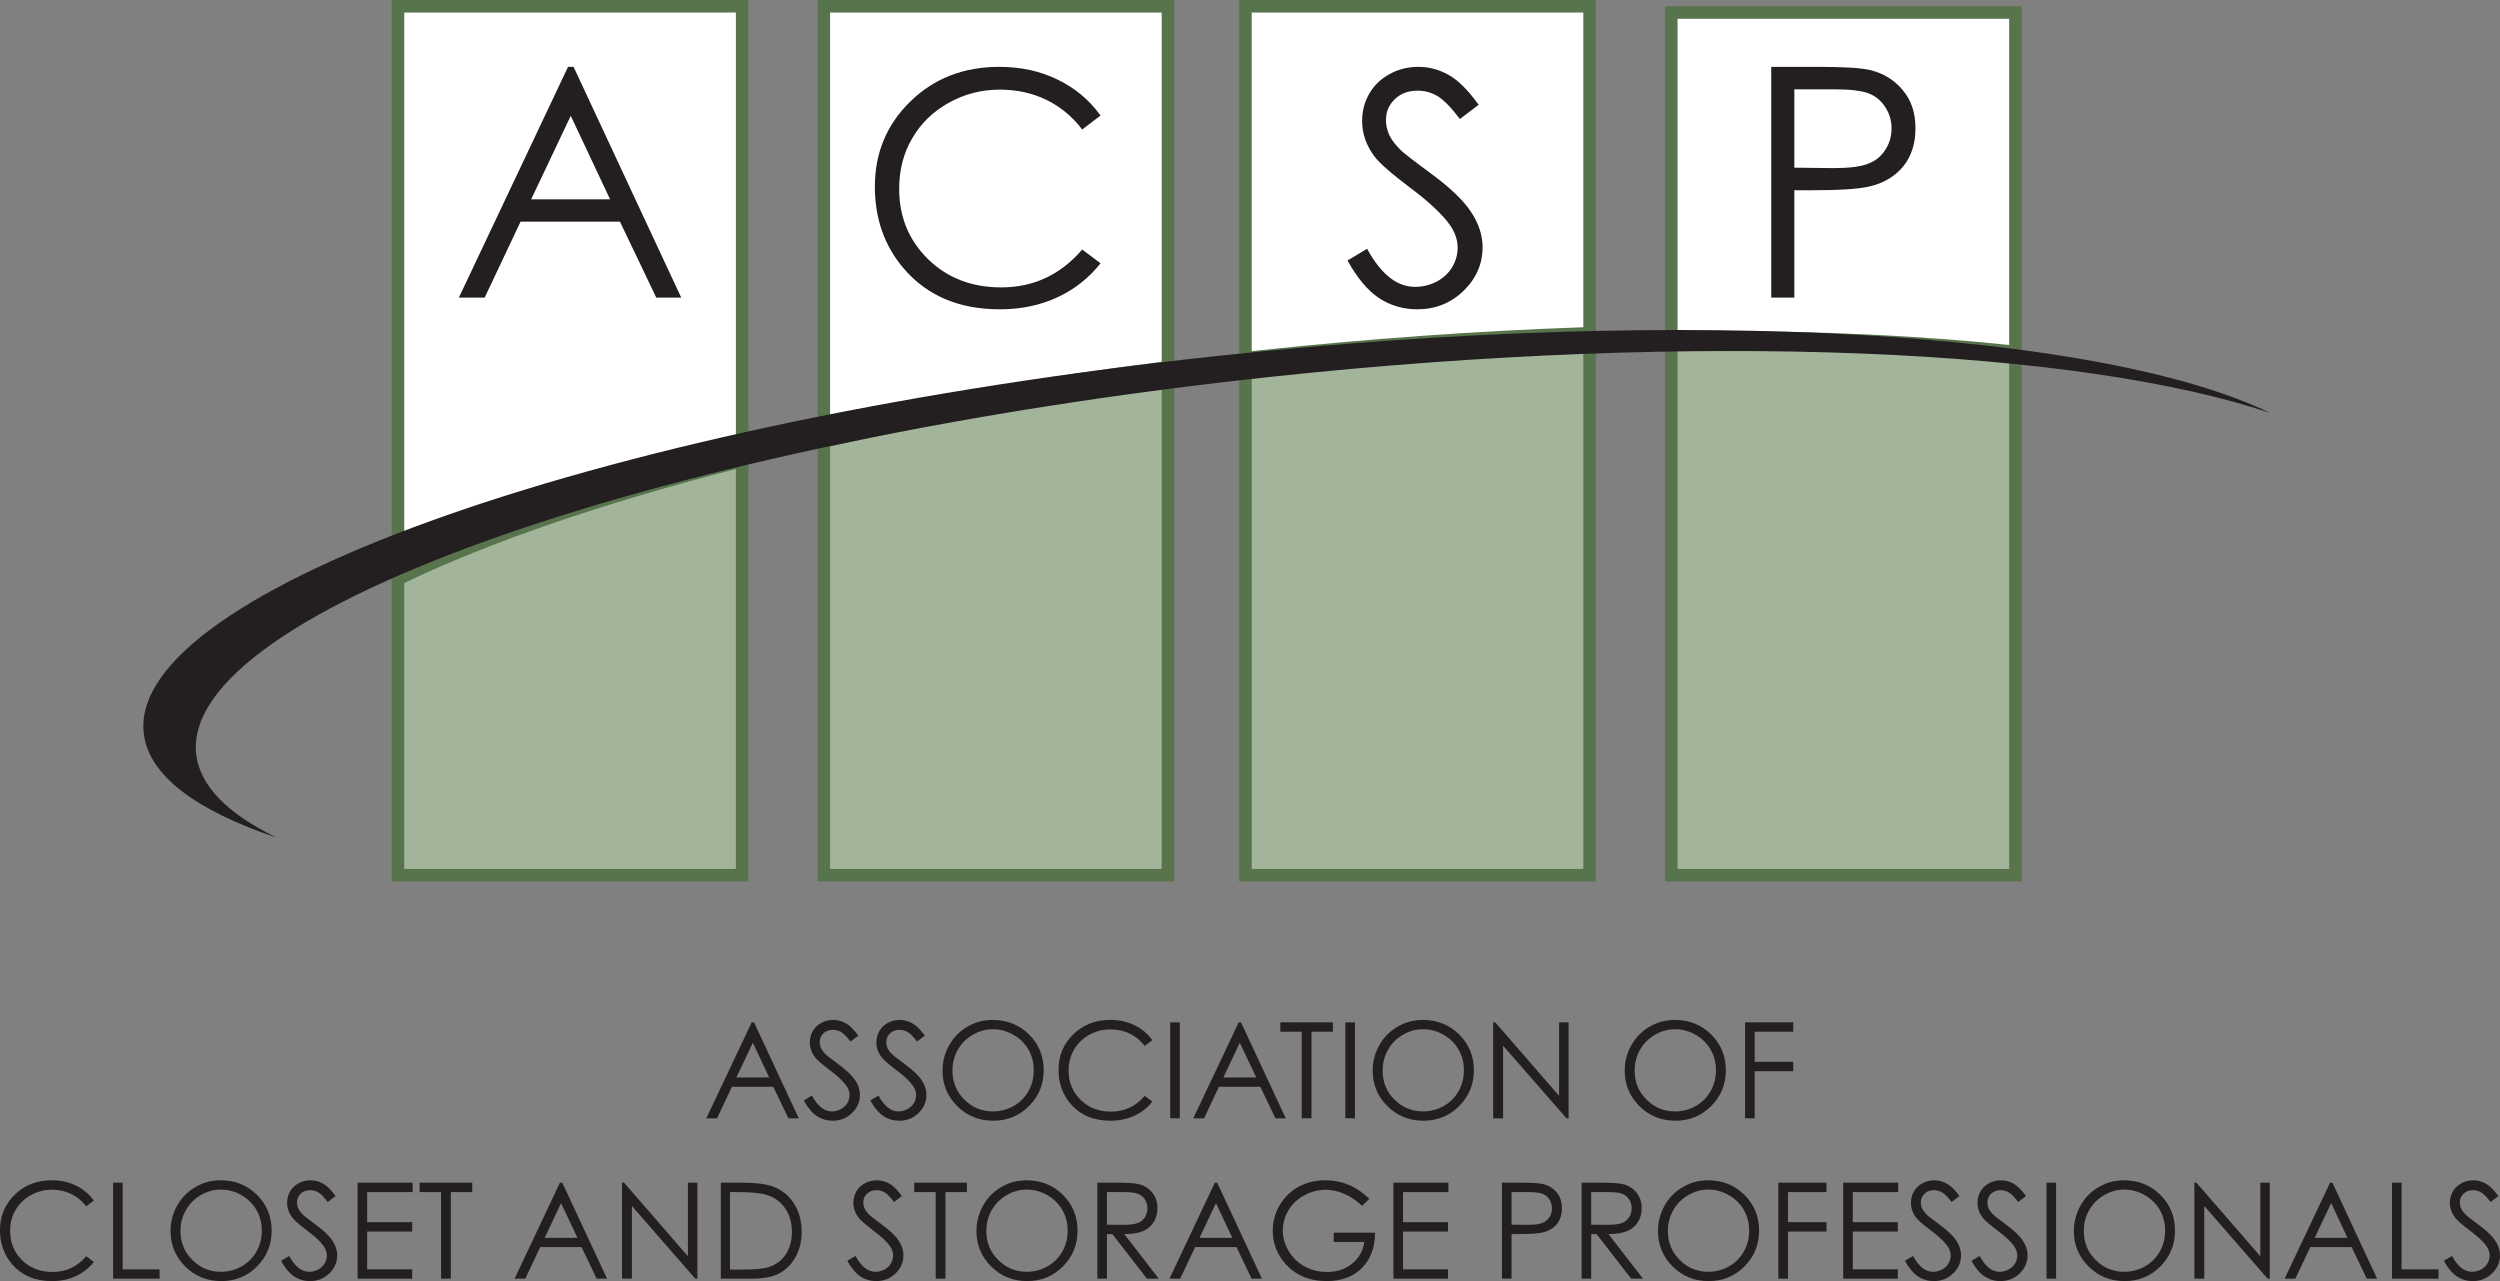 <?xml version="1.0" encoding="UTF-8"?>
<svg xmlns="http://www.w3.org/2000/svg" xmlns:xlink="http://www.w3.org/1999/xlink" width="379.97pt" height="194.71pt" viewBox="0 0 379.97 194.71" version="1.1">
<rect x="0" y="0" width="379.97" height="194.71" fill="#808080" stroke="none"/>
<defs>
<clipPath id="clip1">
  <path d="M 0 179 L 15 179 L 15 194.711 L 0 194.711 Z M 0 179 "/>
</clipPath>
<clipPath id="clip2">
  <path d="M 17 179 L 25 179 L 25 194.711 L 17 194.711 Z M 17 179 "/>
</clipPath>
<clipPath id="clip3">
  <path d="M 25 179 L 42 179 L 42 194.711 L 25 194.711 Z M 25 179 "/>
</clipPath>
<clipPath id="clip4">
  <path d="M 42 179 L 52 179 L 52 194.711 L 42 194.711 Z M 42 179 "/>
</clipPath>
<clipPath id="clip5">
  <path d="M 54 179 L 63 179 L 63 194.711 L 54 194.711 Z M 54 179 "/>
</clipPath>
<clipPath id="clip6">
  <path d="M 63 179 L 72 179 L 72 194.711 L 63 194.711 Z M 63 179 "/>
</clipPath>
<clipPath id="clip7">
  <path d="M 78 179 L 93 179 L 93 194.711 L 78 194.711 Z M 78 179 "/>
</clipPath>
<clipPath id="clip8">
  <path d="M 94 179 L 106 179 L 106 194.711 L 94 194.711 Z M 94 179 "/>
</clipPath>
<clipPath id="clip9">
  <path d="M 109 179 L 122 179 L 122 194.711 L 109 194.711 Z M 109 179 "/>
</clipPath>
<clipPath id="clip10">
  <path d="M 128 179 L 138 179 L 138 194.711 L 128 194.711 Z M 128 179 "/>
</clipPath>
<clipPath id="clip11">
  <path d="M 138 179 L 147 179 L 147 194.711 L 138 194.711 Z M 138 179 "/>
</clipPath>
<clipPath id="clip12">
  <path d="M 148 179 L 164 179 L 164 194.711 L 148 194.711 Z M 148 179 "/>
</clipPath>
<clipPath id="clip13">
  <path d="M 166 179 L 177 179 L 177 194.711 L 166 194.711 Z M 166 179 "/>
</clipPath>
<clipPath id="clip14">
  <path d="M 177 179 L 192 179 L 192 194.711 L 177 194.711 Z M 177 179 "/>
</clipPath>
<clipPath id="clip15">
  <path d="M 193 179 L 209 179 L 209 194.711 L 193 194.711 Z M 193 179 "/>
</clipPath>
<clipPath id="clip16">
  <path d="M 211 179 L 221 179 L 221 194.711 L 211 194.711 Z M 211 179 "/>
</clipPath>
<clipPath id="clip17">
  <path d="M 228 179 L 238 179 L 238 194.711 L 228 194.711 Z M 228 179 "/>
</clipPath>
<clipPath id="clip18">
  <path d="M 240 179 L 250 179 L 250 194.711 L 240 194.711 Z M 240 179 "/>
</clipPath>
<clipPath id="clip19">
  <path d="M 251 179 L 268 179 L 268 194.711 L 251 194.711 Z M 251 179 "/>
</clipPath>
<clipPath id="clip20">
  <path d="M 270 179 L 278 179 L 278 194.711 L 270 194.711 Z M 270 179 "/>
</clipPath>
<clipPath id="clip21">
  <path d="M 280 179 L 289 179 L 289 194.711 L 280 194.711 Z M 280 179 "/>
</clipPath>
<clipPath id="clip22">
  <path d="M 289 179 L 299 179 L 299 194.711 L 289 194.711 Z M 289 179 "/>
</clipPath>
<clipPath id="clip23">
  <path d="M 299 179 L 309 179 L 309 194.711 L 299 194.711 Z M 299 179 "/>
</clipPath>
<clipPath id="clip24">
  <path d="M 311 179 L 313 179 L 313 194.711 L 311 194.711 Z M 311 179 "/>
</clipPath>
<clipPath id="clip25">
  <path d="M 315 179 L 331 179 L 331 194.711 L 315 194.711 Z M 315 179 "/>
</clipPath>
<clipPath id="clip26">
  <path d="M 333 179 L 345 179 L 345 194.711 L 333 194.711 Z M 333 179 "/>
</clipPath>
<clipPath id="clip27">
  <path d="M 347 179 L 362 179 L 362 194.711 L 347 194.711 Z M 347 179 "/>
</clipPath>
<clipPath id="clip28">
  <path d="M 363 179 L 371 179 L 371 194.711 L 363 194.711 Z M 363 179 "/>
</clipPath>
<clipPath id="clip29">
  <path d="M 371 179 L 379.969 179 L 379.969 194.711 L 371 194.711 Z M 371 179 "/>
</clipPath>
</defs>
<g id="surface1">
<path style=" stroke:none;fill-rule:nonzero;fill:rgb(13.699%,12.199%,12.5%);fill-opacity:1;" d="M 114.422 158.48 L 111.918 163.762 L 116.914 163.762 Z M 114.602 155.383 L 121.402 169.969 L 119.828 169.969 L 117.531 165.176 L 111.246 165.176 L 108.984 169.969 L 107.352 169.969 L 114.25 155.383 L 114.602 155.383 "/>
<path style=" stroke:none;fill-rule:nonzero;fill:rgb(13.699%,12.199%,12.5%);fill-opacity:1;" d="M 122.164 167.254 L 123.398 166.512 C 124.273 168.117 125.277 168.922 126.434 168.922 C 126.914 168.922 127.375 168.809 127.801 168.57 C 128.23 168.348 128.559 168.043 128.789 167.656 C 129.012 167.277 129.121 166.867 129.121 166.445 C 129.121 165.945 128.961 165.473 128.633 165.004 C 128.172 164.355 127.34 163.566 126.133 162.66 C 124.914 161.738 124.156 161.078 123.859 160.668 C 123.34 159.977 123.086 159.234 123.086 158.438 C 123.086 157.797 123.234 157.223 123.539 156.699 C 123.844 156.176 124.273 155.766 124.824 155.469 C 125.375 155.164 125.977 155.016 126.625 155.016 C 127.316 155.016 127.949 155.188 128.551 155.531 C 129.152 155.863 129.785 156.488 130.445 157.41 L 129.266 158.301 C 128.715 157.582 128.246 157.105 127.859 156.867 C 127.465 156.637 127.055 156.52 126.594 156.52 C 126.008 156.52 125.523 156.699 125.145 157.055 C 124.781 157.418 124.586 157.859 124.586 158.379 C 124.586 158.691 124.652 159.004 124.789 159.301 C 124.922 159.59 125.16 159.918 125.508 160.266 C 125.711 160.461 126.336 160.941 127.398 161.73 C 128.66 162.66 129.523 163.484 130 164.215 C 130.469 164.945 130.699 165.68 130.699 166.41 C 130.699 167.465 130.297 168.387 129.496 169.168 C 128.691 169.949 127.711 170.336 126.566 170.336 C 125.68 170.336 124.879 170.105 124.156 169.629 C 123.43 169.152 122.773 168.363 122.164 167.254 "/>
<path style=" stroke:none;fill-rule:nonzero;fill:rgb(13.699%,12.199%,12.5%);fill-opacity:1;" d="M 132.277 167.254 L 133.52 166.512 C 134.387 168.117 135.398 168.922 136.543 168.922 C 137.027 168.922 137.496 168.809 137.918 168.57 C 138.352 168.348 138.68 168.043 138.902 167.656 C 139.133 167.277 139.234 166.867 139.234 166.445 C 139.234 165.945 139.078 165.473 138.746 165.004 C 138.293 164.355 137.449 163.566 136.246 162.66 C 135.027 161.738 134.27 161.078 133.98 160.668 C 133.457 159.977 133.199 159.234 133.199 158.438 C 133.199 157.797 133.355 157.223 133.66 156.699 C 133.957 156.176 134.387 155.766 134.938 155.469 C 135.496 155.164 136.09 155.016 136.738 155.016 C 137.43 155.016 138.066 155.188 138.664 155.531 C 139.266 155.863 139.906 156.488 140.566 157.41 L 139.379 158.301 C 138.828 157.582 138.367 157.105 137.98 156.867 C 137.586 156.637 137.168 156.52 136.715 156.52 C 136.121 156.52 135.637 156.699 135.273 157.055 C 134.895 157.418 134.707 157.859 134.707 158.379 C 134.707 158.691 134.766 159.004 134.906 159.301 C 135.035 159.59 135.273 159.918 135.629 160.266 C 135.824 160.461 136.453 160.941 137.512 161.73 C 138.773 162.66 139.645 163.484 140.113 164.215 C 140.582 164.945 140.812 165.68 140.812 166.41 C 140.812 167.465 140.41 168.387 139.613 169.168 C 138.812 169.949 137.832 170.336 136.684 170.336 C 135.793 170.336 134.988 170.105 134.27 169.629 C 133.555 169.152 132.887 168.363 132.277 167.254 "/>
<path style=" stroke:none;fill-rule:nonzero;fill:rgb(13.699%,12.199%,12.5%);fill-opacity:1;" d="M 150.918 156.43 C 149.832 156.43 148.812 156.711 147.848 157.277 C 146.871 157.836 146.121 158.602 145.578 159.551 C 145.035 160.504 144.762 161.562 144.762 162.734 C 144.762 164.469 145.363 165.934 146.566 167.121 C 147.773 168.324 149.215 168.922 150.918 168.922 C 152.047 168.922 153.09 168.645 154.055 168.098 C 155.023 167.547 155.773 166.797 156.309 165.844 C 156.852 164.891 157.117 163.836 157.117 162.66 C 157.117 161.508 156.852 160.461 156.309 159.523 C 155.773 158.586 155.016 157.836 154.031 157.277 C 153.051 156.711 152.012 156.43 150.918 156.43 Z M 150.852 155.016 C 153.059 155.016 154.91 155.754 156.398 157.223 C 157.887 158.695 158.629 160.52 158.629 162.668 C 158.629 164.809 157.887 166.617 156.398 168.105 C 154.91 169.59 153.105 170.336 150.969 170.336 C 148.805 170.336 146.977 169.598 145.488 168.117 C 143.996 166.641 143.258 164.84 143.258 162.734 C 143.258 161.336 143.594 160.035 144.277 158.84 C 144.945 157.648 145.875 156.711 147.043 156.035 C 148.219 155.359 149.488 155.016 150.852 155.016 "/>
<path style=" stroke:none;fill-rule:nonzero;fill:rgb(13.699%,12.199%,12.5%);fill-opacity:1;" d="M 175.145 158.094 L 173.988 158.965 C 173.352 158.148 172.594 157.523 171.707 157.09 C 170.816 156.66 169.844 156.461 168.777 156.461 C 167.609 156.461 166.531 156.734 165.543 157.293 C 164.555 157.852 163.773 158.602 163.238 159.539 C 162.688 160.488 162.414 161.547 162.414 162.719 C 162.414 164.496 163.031 165.984 164.25 167.172 C 165.469 168.363 167.008 168.953 168.867 168.953 C 170.906 168.953 172.613 168.156 173.988 166.559 L 175.145 167.426 C 174.414 168.363 173.508 169.07 172.422 169.574 C 171.328 170.082 170.117 170.336 168.777 170.336 C 166.219 170.336 164.215 169.484 162.734 167.793 C 161.5 166.355 160.883 164.625 160.883 162.586 C 160.883 160.461 161.633 158.66 163.129 157.203 C 164.621 155.746 166.504 155.016 168.758 155.016 C 170.117 155.016 171.344 155.285 172.445 155.828 C 173.535 156.363 174.445 157.113 175.145 158.094 "/>
<path style=" stroke:none;fill-rule:nonzero;fill:rgb(13.699%,12.199%,12.5%);fill-opacity:1;" d="M 177.855 155.383 L 179.316 155.383 L 179.316 169.969 L 177.855 169.969 L 177.855 155.383 "/>
<path style=" stroke:none;fill-rule:nonzero;fill:rgb(13.699%,12.199%,12.5%);fill-opacity:1;" d="M 188.438 158.48 L 185.934 163.762 L 190.93 163.762 Z M 188.617 155.383 L 195.422 169.969 L 193.852 169.969 L 191.555 165.176 L 185.266 165.176 L 183.004 169.969 L 181.367 169.969 L 188.27 155.383 L 188.617 155.383 "/>
<path style=" stroke:none;fill-rule:nonzero;fill:rgb(13.699%,12.199%,12.5%);fill-opacity:1;" d="M 194.598 156.809 L 194.598 155.383 L 202.582 155.383 L 202.582 156.809 L 199.332 156.809 L 199.332 169.969 L 197.844 169.969 L 197.844 156.809 L 194.598 156.809 "/>
<path style=" stroke:none;fill-rule:nonzero;fill:rgb(13.699%,12.199%,12.5%);fill-opacity:1;" d="M 204.477 155.383 L 205.934 155.383 L 205.934 169.969 L 204.477 169.969 L 204.477 155.383 "/>
<path style=" stroke:none;fill-rule:nonzero;fill:rgb(13.699%,12.199%,12.5%);fill-opacity:1;" d="M 216.293 156.43 C 215.215 156.43 214.18 156.711 213.223 157.277 C 212.254 157.836 211.496 158.602 210.961 159.551 C 210.41 160.504 210.145 161.562 210.145 162.734 C 210.145 164.469 210.738 165.934 211.941 167.121 C 213.148 168.324 214.598 168.922 216.293 168.922 C 217.422 168.922 218.473 168.645 219.434 168.098 C 220.398 167.547 221.148 166.797 221.684 165.844 C 222.227 164.891 222.496 163.836 222.496 162.66 C 222.496 161.508 222.227 160.461 221.684 159.523 C 221.148 158.586 220.391 157.836 219.41 157.277 C 218.434 156.711 217.387 156.43 216.293 156.43 Z M 216.227 155.016 C 218.434 155.016 220.285 155.754 221.773 157.223 C 223.262 158.695 224.012 160.52 224.012 162.668 C 224.012 164.809 223.262 166.617 221.781 168.105 C 220.293 169.59 218.48 170.336 216.348 170.336 C 214.18 170.336 212.359 169.598 210.863 168.117 C 209.379 166.641 208.633 164.84 208.633 162.734 C 208.633 161.336 208.977 160.035 209.652 158.84 C 210.328 157.648 211.254 156.711 212.426 156.035 C 213.594 155.359 214.863 155.016 216.227 155.016 "/>
<path style=" stroke:none;fill-rule:nonzero;fill:rgb(13.699%,12.199%,12.5%);fill-opacity:1;" d="M 226.941 169.969 L 226.941 155.383 L 227.262 155.383 L 236.965 166.566 L 236.965 155.383 L 238.406 155.383 L 238.406 169.969 L 238.09 169.969 L 228.449 158.93 L 228.449 169.969 L 226.941 169.969 "/>
<path style=" stroke:none;fill-rule:nonzero;fill:rgb(13.699%,12.199%,12.5%);fill-opacity:1;" d="M 254.594 156.43 C 253.516 156.43 252.492 156.711 251.523 157.277 C 250.559 157.836 249.801 158.602 249.266 159.551 C 248.715 160.504 248.445 161.562 248.445 162.734 C 248.445 164.469 249.039 165.934 250.254 167.121 C 251.441 168.324 252.898 168.922 254.594 168.922 C 255.727 168.922 256.766 168.645 257.734 168.098 C 258.699 167.547 259.449 166.797 259.988 165.844 C 260.535 164.891 260.805 163.836 260.805 162.66 C 260.805 161.508 260.535 160.461 259.988 159.523 C 259.449 158.586 258.691 157.836 257.711 157.277 C 256.738 156.711 255.695 156.43 254.594 156.43 Z M 254.527 155.016 C 256.738 155.016 258.59 155.754 260.074 157.223 C 261.562 158.695 262.309 160.52 262.309 162.668 C 262.309 164.809 261.562 166.617 260.082 168.105 C 258.598 169.59 256.781 170.336 254.652 170.336 C 252.484 170.336 250.66 169.598 249.176 168.117 C 247.688 166.641 246.938 164.84 246.938 162.734 C 246.938 161.336 247.277 160.035 247.953 158.84 C 248.641 157.648 249.555 156.711 250.727 156.035 C 251.895 155.359 253.168 155.016 254.527 155.016 "/>
<path style=" stroke:none;fill-rule:nonzero;fill:rgb(13.699%,12.199%,12.5%);fill-opacity:1;" d="M 265.234 155.383 L 272.547 155.383 L 272.547 156.809 L 266.691 156.809 L 266.691 161.383 L 272.547 161.383 L 272.547 162.809 L 266.691 162.809 L 266.691 169.969 L 265.234 169.969 L 265.234 155.383 "/>
<g clip-path="url(#clip1)" clip-rule="nonzero">
<path style=" stroke:none;fill-rule:nonzero;fill:rgb(13.699%,12.199%,12.5%);fill-opacity:1;" d="M 14.262 182.461 L 13.102 183.348 C 12.477 182.523 11.711 181.895 10.82 181.465 C 9.934 181.035 8.961 180.824 7.895 180.824 C 6.73 180.824 5.652 181.109 4.664 181.668 C 3.668 182.223 2.898 182.977 2.355 183.922 C 1.805 184.855 1.539 185.918 1.539 187.094 C 1.539 188.871 2.148 190.359 3.367 191.551 C 4.59 192.73 6.125 193.324 7.988 193.324 C 10.023 193.324 11.734 192.539 13.102 190.93 L 14.262 191.801 C 13.527 192.73 12.625 193.445 11.539 193.949 C 10.449 194.457 9.242 194.711 7.895 194.711 C 5.34 194.711 3.324 193.863 1.852 192.164 C 0.609 190.73 0 188.992 0 186.961 C 0 184.836 0.75 183.027 2.246 181.57 C 3.738 180.121 5.613 179.391 7.867 179.391 C 9.242 179.391 10.461 179.66 11.562 180.203 C 12.664 180.738 13.555 181.488 14.262 182.461 "/>
</g>
<g clip-path="url(#clip2)" clip-rule="nonzero">
<path style=" stroke:none;fill-rule:nonzero;fill:rgb(13.699%,12.199%,12.5%);fill-opacity:1;" d="M 17.191 179.754 L 18.648 179.754 L 18.648 192.93 L 24.258 192.93 L 24.258 194.344 L 17.191 194.344 L 17.191 179.754 "/>
</g>
<g clip-path="url(#clip3)" clip-rule="nonzero">
<path style=" stroke:none;fill-rule:nonzero;fill:rgb(13.699%,12.199%,12.5%);fill-opacity:1;" d="M 33.582 180.805 C 32.5 180.805 31.477 181.086 30.508 181.652 C 29.543 182.211 28.785 182.977 28.25 183.93 C 27.699 184.879 27.43 185.934 27.43 187.109 C 27.43 188.844 28.031 190.309 29.238 191.504 C 30.434 192.703 31.891 193.297 33.582 193.297 C 34.711 193.297 35.758 193.012 36.727 192.473 C 37.691 191.922 38.434 191.172 38.977 190.219 C 39.523 189.266 39.789 188.211 39.789 187.043 C 39.789 185.883 39.523 184.836 38.977 183.898 C 38.434 182.961 37.676 182.211 36.703 181.652 C 35.723 181.086 34.68 180.805 33.582 180.805 Z M 33.52 179.391 C 35.73 179.391 37.574 180.129 39.059 181.602 C 40.547 183.07 41.289 184.895 41.289 187.051 C 41.289 189.176 40.547 190.992 39.066 192.48 C 37.582 193.973 35.773 194.711 33.641 194.711 C 31.469 194.711 29.648 193.973 28.16 192.492 C 26.672 191.012 25.922 189.223 25.922 187.117 C 25.922 185.711 26.262 184.41 26.941 183.211 C 27.625 182.016 28.547 181.078 29.715 180.41 C 30.883 179.727 32.152 179.391 33.52 179.391 "/>
</g>
<g clip-path="url(#clip4)" clip-rule="nonzero">
<path style=" stroke:none;fill-rule:nonzero;fill:rgb(13.699%,12.199%,12.5%);fill-opacity:1;" d="M 42.719 191.629 L 43.953 190.887 C 44.832 192.492 45.836 193.297 46.98 193.297 C 47.469 193.297 47.93 193.184 48.363 192.953 C 48.785 192.723 49.121 192.418 49.336 192.031 C 49.566 191.652 49.68 191.246 49.68 190.812 C 49.68 190.32 49.508 189.848 49.18 189.379 C 48.727 188.723 47.895 187.941 46.676 187.035 C 45.465 186.121 44.711 185.453 44.414 185.043 C 43.895 184.352 43.641 183.609 43.641 182.812 C 43.641 182.172 43.789 181.602 44.094 181.07 C 44.398 180.551 44.824 180.145 45.375 179.844 C 45.93 179.539 46.527 179.391 47.18 179.391 C 47.863 179.391 48.504 179.562 49.105 179.898 C 49.707 180.238 50.332 180.863 51.008 181.785 L 49.812 182.688 C 49.262 181.957 48.801 181.48 48.414 181.25 C 48.027 181.012 47.598 180.895 47.152 180.895 C 46.555 180.895 46.078 181.07 45.699 181.43 C 45.328 181.785 45.145 182.223 45.145 182.754 C 45.145 183.062 45.211 183.379 45.344 183.676 C 45.477 183.973 45.715 184.297 46.066 184.641 C 46.258 184.836 46.883 185.316 47.953 186.105 C 49.211 187.035 50.082 187.859 50.547 188.598 C 51.016 189.316 51.254 190.055 51.254 190.789 C 51.254 191.84 50.852 192.762 50.051 193.543 C 49.238 194.32 48.266 194.711 47.121 194.711 C 46.227 194.711 45.426 194.477 44.711 194.004 C 43.988 193.527 43.32 192.73 42.719 191.629 "/>
</g>
<g clip-path="url(#clip5)" clip-rule="nonzero">
<path style=" stroke:none;fill-rule:nonzero;fill:rgb(13.699%,12.199%,12.5%);fill-opacity:1;" d="M 54.348 179.754 L 62.715 179.754 L 62.715 181.184 L 55.805 181.184 L 55.805 185.754 L 62.648 185.754 L 62.648 187.184 L 55.805 187.184 L 55.805 192.918 L 62.648 192.918 L 62.648 194.344 L 54.348 194.344 L 54.348 179.754 "/>
</g>
<g clip-path="url(#clip6)" clip-rule="nonzero">
<path style=" stroke:none;fill-rule:nonzero;fill:rgb(13.699%,12.199%,12.5%);fill-opacity:1;" d="M 63.777 181.184 L 63.777 179.754 L 71.777 179.754 L 71.777 181.184 L 68.52 181.184 L 68.52 194.344 L 67.035 194.344 L 67.035 181.184 L 63.777 181.184 "/>
</g>
<g clip-path="url(#clip7)" clip-rule="nonzero">
<path style=" stroke:none;fill-rule:nonzero;fill:rgb(13.699%,12.199%,12.5%);fill-opacity:1;" d="M 85.273 182.855 L 82.777 188.137 L 87.766 188.137 Z M 85.461 179.754 L 92.266 194.344 L 90.688 194.344 L 88.391 189.539 L 82.105 189.539 L 79.84 194.344 L 78.211 194.344 L 85.102 179.754 L 85.461 179.754 "/>
</g>
<g clip-path="url(#clip8)" clip-rule="nonzero">
<path style=" stroke:none;fill-rule:nonzero;fill:rgb(13.699%,12.199%,12.5%);fill-opacity:1;" d="M 94.539 194.344 L 94.539 179.754 L 94.852 179.754 L 104.555 190.938 L 104.555 179.754 L 105.996 179.754 L 105.996 194.344 L 105.68 194.344 L 96.039 183.293 L 96.039 194.344 L 94.539 194.344 "/>
</g>
<g clip-path="url(#clip9)" clip-rule="nonzero">
<path style=" stroke:none;fill-rule:nonzero;fill:rgb(13.699%,12.199%,12.5%);fill-opacity:1;" d="M 110.949 192.969 L 112.629 192.969 C 114.652 192.969 116.051 192.844 116.824 192.59 C 117.926 192.227 118.793 191.594 119.418 190.664 C 120.043 189.734 120.355 188.598 120.355 187.258 C 120.355 185.852 120.02 184.648 119.336 183.652 C 118.66 182.656 117.711 181.973 116.488 181.602 C 115.582 181.324 114.082 181.184 111.977 181.184 L 110.949 181.184 Z M 109.551 194.344 L 109.551 179.754 L 112.57 179.754 C 114.766 179.754 116.348 179.934 117.328 180.285 C 118.742 180.773 119.844 181.637 120.641 182.863 C 121.441 184.082 121.844 185.539 121.844 187.234 C 121.844 188.695 121.523 189.98 120.891 191.094 C 120.262 192.195 119.434 193.02 118.43 193.551 C 117.418 194.078 116.008 194.344 114.191 194.344 L 109.551 194.344 "/>
</g>
<g clip-path="url(#clip10)" clip-rule="nonzero">
<path style=" stroke:none;fill-rule:nonzero;fill:rgb(13.699%,12.199%,12.5%);fill-opacity:1;" d="M 128.781 191.629 L 130.023 190.887 C 130.895 192.492 131.902 193.297 133.051 193.297 C 133.539 193.297 133.992 193.184 134.434 192.953 C 134.848 192.723 135.184 192.418 135.406 192.031 C 135.629 191.652 135.742 191.246 135.742 190.812 C 135.742 190.32 135.578 189.848 135.25 189.379 C 134.789 188.723 133.957 187.941 132.742 187.035 C 131.531 186.121 130.773 185.453 130.477 185.043 C 129.965 184.352 129.703 183.609 129.703 182.812 C 129.703 182.172 129.859 181.602 130.164 181.07 C 130.461 180.551 130.895 180.145 131.441 179.844 C 132 179.539 132.598 179.391 133.242 179.391 C 133.926 179.391 134.574 179.562 135.176 179.898 C 135.777 180.238 136.402 180.863 137.07 181.785 L 135.883 182.688 C 135.332 181.957 134.863 181.48 134.484 181.25 C 134.09 181.012 133.668 180.895 133.215 180.895 C 132.617 180.895 132.145 181.07 131.777 181.43 C 131.398 181.785 131.211 182.223 131.211 182.754 C 131.211 183.062 131.277 183.379 131.414 183.676 C 131.547 183.973 131.785 184.297 132.137 184.641 C 132.32 184.836 132.953 185.316 134.016 186.105 C 135.281 187.035 136.148 187.859 136.609 188.598 C 137.078 189.316 137.316 190.055 137.316 190.789 C 137.316 191.84 136.914 192.762 136.121 193.543 C 135.309 194.32 134.336 194.711 133.184 194.711 C 132.297 194.711 131.496 194.477 130.773 194.004 C 130.059 193.527 129.391 192.73 128.781 191.629 "/>
</g>
<g clip-path="url(#clip11)" clip-rule="nonzero">
<path style=" stroke:none;fill-rule:nonzero;fill:rgb(13.699%,12.199%,12.5%);fill-opacity:1;" d="M 138.953 181.184 L 138.953 179.754 L 146.953 179.754 L 146.953 181.184 L 143.695 181.184 L 143.695 194.344 L 142.211 194.344 L 142.211 181.184 L 138.953 181.184 "/>
</g>
<g clip-path="url(#clip12)" clip-rule="nonzero">
<path style=" stroke:none;fill-rule:nonzero;fill:rgb(13.699%,12.199%,12.5%);fill-opacity:1;" d="M 156.062 180.805 C 154.992 180.805 153.957 181.086 152.992 181.652 C 152.023 182.211 151.273 182.977 150.73 183.93 C 150.188 184.879 149.914 185.934 149.914 187.109 C 149.914 188.844 150.516 190.309 151.723 191.504 C 152.918 192.703 154.375 193.297 156.062 193.297 C 157.191 193.297 158.242 193.012 159.207 192.473 C 160.176 191.922 160.918 191.172 161.461 190.219 C 162.004 189.266 162.273 188.211 162.273 187.043 C 162.273 185.883 162.004 184.836 161.461 183.898 C 160.918 182.961 160.16 182.211 159.188 181.652 C 158.211 181.086 157.164 180.805 156.062 180.805 Z M 156.004 179.391 C 158.211 179.391 160.055 180.129 161.543 181.602 C 163.031 183.07 163.773 184.895 163.773 187.051 C 163.773 189.176 163.039 190.992 161.551 192.48 C 160.07 193.973 158.258 194.711 156.121 194.711 C 153.957 194.711 152.129 193.973 150.645 192.492 C 149.156 191.012 148.41 189.223 148.41 187.117 C 148.41 185.711 148.746 184.41 149.43 183.211 C 150.105 182.016 151.027 181.078 152.203 180.41 C 153.371 179.727 154.637 179.391 156.004 179.391 "/>
</g>
<g clip-path="url(#clip13)" clip-rule="nonzero">
<path style=" stroke:none;fill-rule:nonzero;fill:rgb(13.699%,12.199%,12.5%);fill-opacity:1;" d="M 168.242 181.184 L 168.242 186.145 L 170.766 186.156 C 171.723 186.156 172.453 186.07 172.922 185.883 C 173.391 185.703 173.754 185.406 174.012 185 C 174.273 184.59 174.398 184.137 174.398 183.629 C 174.398 183.137 174.273 182.699 174.004 182.297 C 173.746 181.895 173.391 181.613 172.965 181.445 C 172.535 181.273 171.812 181.184 170.816 181.184 Z M 166.785 179.754 L 169.691 179.754 C 171.312 179.754 172.406 179.824 172.988 179.957 C 173.848 180.148 174.555 180.582 175.098 181.227 C 175.641 181.883 175.918 182.688 175.918 183.637 C 175.918 184.434 175.723 185.133 175.359 185.734 C 174.973 186.328 174.445 186.789 173.754 187.102 C 173.055 187.398 172.094 187.562 170.875 187.57 L 176.117 194.344 L 174.316 194.344 L 169.066 187.57 L 168.242 187.57 L 168.242 194.344 L 166.785 194.344 L 166.785 179.754 "/>
</g>
<g clip-path="url(#clip14)" clip-rule="nonzero">
<path style=" stroke:none;fill-rule:nonzero;fill:rgb(13.699%,12.199%,12.5%);fill-opacity:1;" d="M 184.809 182.855 L 182.312 188.137 L 187.301 188.137 Z M 184.996 179.754 L 191.801 194.344 L 190.223 194.344 L 187.934 189.539 L 181.645 189.539 L 179.367 194.344 L 177.746 194.344 L 184.641 179.754 L 184.996 179.754 "/>
</g>
<g clip-path="url(#clip15)" clip-rule="nonzero">
<path style=" stroke:none;fill-rule:nonzero;fill:rgb(13.699%,12.199%,12.5%);fill-opacity:1;" d="M 208.137 182.203 L 207.008 183.273 C 206.188 182.477 205.297 181.875 204.328 181.453 C 203.363 181.043 202.418 180.832 201.504 180.832 C 200.352 180.832 199.266 181.117 198.23 181.676 C 197.191 182.238 196.395 182.996 195.82 183.965 C 195.258 184.922 194.969 185.941 194.969 187.02 C 194.969 188.113 195.273 189.152 195.859 190.145 C 196.445 191.133 197.25 191.914 198.289 192.48 C 199.332 193.043 200.469 193.324 201.703 193.324 C 203.207 193.324 204.477 192.902 205.512 192.055 C 206.555 191.207 207.16 190.105 207.363 188.762 L 202.707 188.762 L 202.707 187.348 L 209 187.348 C 208.984 189.609 208.312 191.402 206.984 192.723 C 205.66 194.047 203.891 194.711 201.668 194.711 C 198.969 194.711 196.832 193.797 195.258 191.957 C 194.055 190.539 193.441 188.902 193.441 187.051 C 193.441 185.66 193.793 184.379 194.484 183.191 C 195.184 181.992 196.133 181.062 197.34 180.395 C 198.551 179.727 199.926 179.391 201.449 179.391 C 202.688 179.391 203.852 179.613 204.938 180.062 C 206.031 180.5 207.094 181.223 208.137 182.203 "/>
</g>
<g clip-path="url(#clip16)" clip-rule="nonzero">
<path style=" stroke:none;fill-rule:nonzero;fill:rgb(13.699%,12.199%,12.5%);fill-opacity:1;" d="M 211.781 179.754 L 220.137 179.754 L 220.137 181.184 L 213.246 181.184 L 213.246 185.754 L 220.078 185.754 L 220.078 187.184 L 213.246 187.184 L 213.246 192.918 L 220.078 192.918 L 220.078 194.344 L 211.781 194.344 L 211.781 179.754 "/>
</g>
<g clip-path="url(#clip17)" clip-rule="nonzero">
<path style=" stroke:none;fill-rule:nonzero;fill:rgb(13.699%,12.199%,12.5%);fill-opacity:1;" d="M 229.738 181.184 L 229.738 186.137 L 232.207 186.156 C 233.203 186.156 233.93 186.07 234.391 185.883 C 234.859 185.711 235.227 185.414 235.484 185.004 C 235.754 184.602 235.879 184.148 235.879 183.652 C 235.879 183.16 235.754 182.715 235.484 182.305 C 235.227 181.895 234.875 181.613 234.445 181.445 C 234.004 181.273 233.301 181.184 232.309 181.184 Z M 228.281 179.754 L 231.188 179.754 C 232.844 179.754 233.977 179.824 234.555 179.973 C 235.387 180.18 236.066 180.602 236.602 181.242 C 237.137 181.875 237.391 182.68 237.391 183.645 C 237.391 184.609 237.137 185.414 236.621 186.047 C 236.094 186.68 235.387 187.109 234.488 187.316 C 233.828 187.48 232.594 187.562 230.777 187.562 L 229.738 187.562 L 229.738 194.344 L 228.281 194.344 L 228.281 179.754 "/>
</g>
<g clip-path="url(#clip18)" clip-rule="nonzero">
<path style=" stroke:none;fill-rule:nonzero;fill:rgb(13.699%,12.199%,12.5%);fill-opacity:1;" d="M 241.844 181.184 L 241.844 186.145 L 244.355 186.156 C 245.328 186.156 246.051 186.07 246.52 185.883 C 246.98 185.703 247.348 185.406 247.613 185 C 247.871 184.59 248 184.137 248 183.629 C 248 183.137 247.871 182.699 247.605 182.297 C 247.34 181.895 246.988 181.613 246.559 181.445 C 246.133 181.273 245.418 181.184 244.414 181.184 Z M 240.387 179.754 L 243.285 179.754 C 244.914 179.754 246.008 179.824 246.586 179.957 C 247.457 180.148 248.156 180.582 248.699 181.227 C 249.242 181.883 249.516 182.688 249.516 183.637 C 249.516 184.434 249.324 185.133 248.953 185.734 C 248.578 186.328 248.043 186.789 247.348 187.102 C 246.652 187.398 245.703 187.562 244.469 187.57 L 249.719 194.344 L 247.91 194.344 L 242.668 187.57 L 241.844 187.57 L 241.844 194.344 L 240.387 194.344 L 240.387 179.754 "/>
</g>
<g clip-path="url(#clip19)" clip-rule="nonzero">
<path style=" stroke:none;fill-rule:nonzero;fill:rgb(13.699%,12.199%,12.5%);fill-opacity:1;" d="M 259.645 180.805 C 258.574 180.805 257.539 181.086 256.574 181.652 C 255.613 182.211 254.855 182.977 254.312 183.93 C 253.77 184.879 253.496 185.934 253.496 187.109 C 253.496 188.844 254.098 190.309 255.301 191.504 C 256.508 192.703 257.957 193.297 259.645 193.297 C 260.781 193.297 261.832 193.012 262.789 192.473 C 263.758 191.922 264.508 191.172 265.043 190.219 C 265.586 189.266 265.852 188.211 265.852 187.043 C 265.852 185.883 265.586 184.836 265.043 183.898 C 264.508 182.961 263.742 182.211 262.766 181.652 C 261.785 181.086 260.742 180.805 259.645 180.805 Z M 259.586 179.391 C 261.793 179.391 263.645 180.129 265.133 181.602 C 266.617 183.07 267.363 184.895 267.363 187.051 C 267.363 189.176 266.617 190.992 265.133 192.48 C 263.652 193.973 261.836 194.711 259.703 194.711 C 257.539 194.711 255.711 193.973 254.223 192.492 C 252.734 191.012 251.992 189.223 251.992 187.117 C 251.992 185.711 252.336 184.41 253.012 183.211 C 253.688 182.016 254.609 181.078 255.785 180.41 C 256.953 179.727 258.215 179.391 259.586 179.391 "/>
</g>
<g clip-path="url(#clip20)" clip-rule="nonzero">
<path style=" stroke:none;fill-rule:nonzero;fill:rgb(13.699%,12.199%,12.5%);fill-opacity:1;" d="M 270.285 179.754 L 277.602 179.754 L 277.602 181.184 L 271.75 181.184 L 271.75 185.754 L 277.602 185.754 L 277.602 187.184 L 271.75 187.184 L 271.75 194.344 L 270.285 194.344 L 270.285 179.754 "/>
</g>
<g clip-path="url(#clip21)" clip-rule="nonzero">
<path style=" stroke:none;fill-rule:nonzero;fill:rgb(13.699%,12.199%,12.5%);fill-opacity:1;" d="M 280.145 179.754 L 288.504 179.754 L 288.504 181.184 L 281.602 181.184 L 281.602 185.754 L 288.441 185.754 L 288.441 187.184 L 281.602 187.184 L 281.602 192.918 L 288.441 192.918 L 288.441 194.344 L 280.145 194.344 L 280.145 179.754 "/>
</g>
<g clip-path="url(#clip22)" clip-rule="nonzero">
<path style=" stroke:none;fill-rule:nonzero;fill:rgb(13.699%,12.199%,12.5%);fill-opacity:1;" d="M 289.52 191.629 L 290.762 190.887 C 291.633 192.492 292.637 193.297 293.781 193.297 C 294.273 193.297 294.734 193.184 295.164 192.953 C 295.598 192.723 295.926 192.418 296.145 192.031 C 296.371 191.652 296.48 191.246 296.48 190.812 C 296.48 190.32 296.316 189.848 295.984 189.379 C 295.527 188.723 294.695 187.941 293.484 187.035 C 292.273 186.121 291.516 185.453 291.211 185.043 C 290.695 184.352 290.441 183.609 290.441 182.812 C 290.441 182.172 290.594 181.602 290.898 181.07 C 291.203 180.551 291.633 180.145 292.184 179.844 C 292.734 179.539 293.336 179.391 293.984 179.391 C 294.676 179.391 295.312 179.562 295.91 179.898 C 296.512 180.238 297.145 180.863 297.812 181.785 L 296.613 182.688 C 296.07 181.957 295.605 181.48 295.219 181.25 C 294.832 181.012 294.406 180.895 293.945 180.895 C 293.367 180.895 292.883 181.07 292.512 181.43 C 292.141 181.785 291.945 182.223 291.945 182.754 C 291.945 183.062 292.012 183.379 292.145 183.676 C 292.281 183.973 292.52 184.297 292.875 184.641 C 293.062 184.836 293.691 185.316 294.758 186.105 C 296.02 187.035 296.883 187.859 297.359 188.598 C 297.82 189.316 298.059 190.055 298.059 190.789 C 298.059 191.84 297.656 192.762 296.852 193.543 C 296.051 194.32 295.074 194.711 293.922 194.711 C 293.039 194.711 292.234 194.477 291.516 194.004 C 290.793 193.527 290.133 192.73 289.52 191.629 "/>
</g>
<g clip-path="url(#clip23)" clip-rule="nonzero">
<path style=" stroke:none;fill-rule:nonzero;fill:rgb(13.699%,12.199%,12.5%);fill-opacity:1;" d="M 299.637 191.629 L 300.875 190.887 C 301.746 192.492 302.75 193.297 303.902 193.297 C 304.387 193.297 304.848 193.184 305.277 192.953 C 305.711 192.723 306.035 192.418 306.258 192.031 C 306.48 191.652 306.602 191.246 306.602 190.812 C 306.602 190.32 306.438 189.848 306.102 189.379 C 305.648 188.723 304.809 187.941 303.605 187.035 C 302.387 186.121 301.625 185.453 301.328 185.043 C 300.816 184.352 300.555 183.609 300.555 182.812 C 300.555 182.172 300.711 181.602 301.016 181.07 C 301.312 180.551 301.746 180.145 302.297 179.844 C 302.848 179.539 303.457 179.391 304.102 179.391 C 304.789 179.391 305.426 179.562 306.031 179.898 C 306.621 180.238 307.262 180.863 307.926 181.785 L 306.734 182.688 C 306.191 181.957 305.727 181.48 305.336 181.25 C 304.949 181.012 304.527 180.895 304.066 180.895 C 303.48 180.895 303.004 181.07 302.629 181.43 C 302.254 181.785 302.066 182.223 302.066 182.754 C 302.066 183.062 302.125 183.379 302.266 183.676 C 302.395 183.973 302.637 184.297 302.98 184.641 C 303.176 184.836 303.805 185.316 304.871 186.105 C 306.133 187.035 307.004 187.859 307.473 188.598 C 307.938 189.316 308.172 190.055 308.172 190.789 C 308.172 191.84 307.77 192.762 306.973 193.543 C 306.164 194.32 305.188 194.711 304.043 194.711 C 303.152 194.711 302.355 194.477 301.625 194.004 C 300.906 193.527 300.242 192.73 299.637 191.629 "/>
</g>
<g clip-path="url(#clip24)" clip-rule="nonzero">
<path style=" stroke:none;fill-rule:nonzero;fill:rgb(13.699%,12.199%,12.5%);fill-opacity:1;" d="M 311.047 179.754 L 312.504 179.754 L 312.504 194.344 L 311.047 194.344 L 311.047 179.754 "/>
</g>
<g clip-path="url(#clip25)" clip-rule="nonzero">
<path style=" stroke:none;fill-rule:nonzero;fill:rgb(13.699%,12.199%,12.5%);fill-opacity:1;" d="M 322.863 180.805 C 321.785 180.805 320.762 181.086 319.793 181.652 C 318.824 182.211 318.066 182.977 317.531 183.93 C 316.98 184.879 316.715 185.934 316.715 187.109 C 316.715 188.844 317.316 190.309 318.512 191.504 C 319.719 192.703 321.168 193.297 322.863 193.297 C 323.992 193.297 325.043 193.012 326.008 192.473 C 326.969 191.922 327.719 191.172 328.262 190.219 C 328.805 189.266 329.066 188.211 329.066 187.043 C 329.066 185.883 328.805 184.836 328.262 183.898 C 327.719 182.961 326.961 182.211 325.988 181.652 C 325.004 181.086 323.965 180.805 322.863 180.805 Z M 322.805 179.391 C 325.004 179.391 326.855 180.129 328.344 181.602 C 329.832 183.07 330.574 184.895 330.574 187.051 C 330.574 189.176 329.832 190.992 328.352 192.48 C 326.871 193.973 325.059 194.711 322.914 194.711 C 320.754 194.711 318.93 193.973 317.441 192.492 C 315.949 191.012 315.203 189.223 315.203 187.117 C 315.203 185.711 315.547 184.41 316.223 183.211 C 316.898 182.016 317.828 181.078 318.996 180.41 C 320.164 179.727 321.438 179.391 322.805 179.391 "/>
</g>
<g clip-path="url(#clip26)" clip-rule="nonzero">
<path style=" stroke:none;fill-rule:nonzero;fill:rgb(13.699%,12.199%,12.5%);fill-opacity:1;" d="M 333.52 194.344 L 333.52 179.754 L 333.832 179.754 L 343.543 190.938 L 343.543 179.754 L 344.977 179.754 L 344.977 194.344 L 344.652 194.344 L 335.02 183.293 L 335.02 194.344 L 333.52 194.344 "/>
</g>
<g clip-path="url(#clip27)" clip-rule="nonzero">
<path style=" stroke:none;fill-rule:nonzero;fill:rgb(13.699%,12.199%,12.5%);fill-opacity:1;" d="M 354.312 182.855 L 351.805 188.137 L 356.793 188.137 Z M 354.496 179.754 L 361.293 194.344 L 359.723 194.344 L 357.418 189.539 L 351.133 189.539 L 348.867 194.344 L 347.238 194.344 L 354.141 179.754 L 354.496 179.754 "/>
</g>
<g clip-path="url(#clip28)" clip-rule="nonzero">
<path style=" stroke:none;fill-rule:nonzero;fill:rgb(13.699%,12.199%,12.5%);fill-opacity:1;" d="M 363.551 179.754 L 365.012 179.754 L 365.012 192.93 L 370.625 192.93 L 370.625 194.344 L 363.551 194.344 L 363.551 179.754 "/>
</g>
<g clip-path="url(#clip29)" clip-rule="nonzero">
<path style=" stroke:none;fill-rule:nonzero;fill:rgb(13.699%,12.199%,12.5%);fill-opacity:1;" d="M 371.434 191.629 L 372.676 190.887 C 373.539 192.492 374.551 193.297 375.695 193.297 C 376.188 193.297 376.641 193.184 377.078 192.953 C 377.504 192.723 377.828 192.418 378.059 192.031 C 378.281 191.652 378.395 191.246 378.395 190.812 C 378.395 190.32 378.223 189.848 377.898 189.379 C 377.441 188.723 376.609 187.941 375.398 187.035 C 374.18 186.121 373.418 185.453 373.129 185.043 C 372.617 184.352 372.348 183.609 372.348 182.812 C 372.348 182.172 372.504 181.602 372.812 181.07 C 373.113 180.551 373.539 180.145 374.098 179.844 C 374.645 179.539 375.25 179.391 375.895 179.391 C 376.582 179.391 377.219 179.562 377.82 179.898 C 378.426 180.238 379.059 180.863 379.727 181.785 L 378.535 182.688 C 377.984 181.957 377.516 181.48 377.129 181.25 C 376.734 181.012 376.32 180.895 375.867 180.895 C 375.27 180.895 374.797 181.07 374.422 181.43 C 374.047 181.785 373.867 182.223 373.867 182.754 C 373.867 183.062 373.926 183.379 374.059 183.676 C 374.195 183.973 374.43 184.297 374.785 184.641 C 374.973 184.836 375.605 185.316 376.668 186.105 C 377.926 187.035 378.797 187.859 379.266 188.598 C 379.73 189.316 379.973 190.055 379.973 190.789 C 379.973 191.84 379.566 192.762 378.766 193.543 C 377.965 194.32 376.988 194.711 375.836 194.711 C 374.945 194.711 374.148 194.477 373.418 194.004 C 372.707 193.527 372.035 192.73 371.434 191.629 "/>
</g>
<path style=" stroke:none;fill-rule:nonzero;fill:rgb(100%,100%,100%);fill-opacity:1;" d="M 177.516 0.953 L 125.211 0.953 L 125.211 64.531 C 141.398 61.125 158.992 58.172 177.516 55.828 L 177.516 0.953 "/>
<path style=" stroke:none;fill-rule:nonzero;fill:rgb(34.499%,45.499%,29.799%);fill-opacity:1;" d="M 126.164 1.906 L 126.164 63.359 C 142.098 60.043 159.043 57.23 176.562 54.988 L 176.562 1.906 Z M 124.262 65.699 L 124.262 0.004 L 178.469 0.004 L 178.469 56.672 L 177.633 56.773 C 159.445 59.074 141.875 61.996 125.41 65.465 L 124.262 65.699 "/>
<path style=" stroke:none;fill-rule:nonzero;fill:rgb(13.699%,12.199%,12.5%);fill-opacity:1;" d="M 167.27 17.559 L 164.48 19.684 C 162.965 17.684 161.129 16.191 158.992 15.156 C 156.852 14.121 154.504 13.625 151.961 13.625 C 149.156 13.625 146.551 14.293 144.172 15.641 C 141.777 16.977 139.941 18.777 138.625 21.055 C 137.309 23.305 136.664 25.863 136.664 28.695 C 136.664 32.973 138.137 36.535 141.066 39.398 C 143.988 42.254 147.699 43.68 152.168 43.68 C 157.066 43.68 161.188 41.77 164.48 37.926 L 167.27 40.016 C 165.5 42.254 163.336 43.969 160.719 45.184 C 158.102 46.402 155.184 47.012 151.961 47.012 C 145.801 47.012 140.961 44.973 137.422 40.883 C 134.438 37.426 132.969 33.254 132.969 28.367 C 132.969 23.246 134.766 18.918 138.375 15.41 C 141.965 11.914 146.465 10.16 151.883 10.16 C 155.184 10.16 158.129 10.812 160.77 12.113 C 163.418 13.402 165.574 15.207 167.27 17.559 "/>
<path style=" stroke:none;fill-rule:nonzero;fill:rgb(100%,100%,100%);fill-opacity:1;" d="M 112.793 0.953 L 60.492 0.953 L 60.492 83.59 C 74.441 77.699 92.242 72.137 112.793 67.289 L 112.793 0.953 "/>
<path style=" stroke:none;fill-rule:nonzero;fill:rgb(34.499%,45.499%,29.799%);fill-opacity:1;" d="M 61.441 1.906 L 61.441 82.16 C 75.203 76.465 92.145 71.211 111.844 66.539 L 111.844 1.906 Z M 59.539 85.023 L 59.539 0.004 L 113.746 0.004 L 113.746 68.043 L 113.016 68.215 C 92.469 73.062 74.922 78.527 60.863 84.465 L 59.539 85.023 "/>
<path style=" stroke:none;fill-rule:nonzero;fill:rgb(63.499%,70.599%,59.999%);fill-opacity:1;" d="M 60.492 133.023 L 112.793 133.023 L 112.793 70.055 C 91.578 75.438 73.695 81.586 60.492 88.02 L 60.492 133.023 "/>
<path style=" stroke:none;fill-rule:nonzero;fill:rgb(34.499%,45.499%,29.799%);fill-opacity:1;" d="M 61.441 132.07 L 111.844 132.07 L 111.844 71.281 C 91.637 76.469 74.246 82.445 61.441 88.613 Z M 113.746 133.973 L 59.539 133.973 L 59.539 87.426 L 60.074 87.164 C 73.289 80.73 91.438 74.492 112.559 69.133 L 113.746 68.832 L 113.746 133.973 "/>
<path style=" stroke:none;fill-rule:nonzero;fill:rgb(63.499%,70.599%,59.999%);fill-opacity:1;" d="M 125.211 133.023 L 177.516 133.023 L 177.516 57.695 C 158.867 60.27 141.258 63.461 125.211 67.09 L 125.211 133.023 "/>
<path style=" stroke:none;fill-rule:nonzero;fill:rgb(34.499%,45.499%,29.799%);fill-opacity:1;" d="M 126.164 132.07 L 176.562 132.07 L 176.562 58.789 C 158.922 61.25 141.977 64.297 126.164 67.852 Z M 178.469 133.973 L 124.262 133.973 L 124.262 66.324 L 125.004 66.16 C 141.398 62.453 159.027 59.289 177.387 56.754 L 178.469 56.605 L 178.469 133.973 "/>
<path style=" stroke:none;fill-rule:nonzero;fill:rgb(100%,100%,100%);fill-opacity:1;" d="M 241.598 50.656 L 241.598 0.953 L 189.293 0.953 L 189.293 54.441 C 190.031 54.359 190.758 54.277 191.496 54.195 C 208.887 52.336 225.707 51.184 241.598 50.656 "/>
<path style=" stroke:none;fill-rule:nonzero;fill:rgb(34.499%,45.499%,29.799%);fill-opacity:1;" d="M 190.246 1.906 L 190.246 53.375 L 191.391 53.25 C 207.992 51.473 224.555 50.293 240.645 49.738 L 240.645 1.906 Z M 188.344 55.504 L 188.344 0.004 L 242.551 0.004 L 242.551 51.578 L 241.629 51.605 C 225.293 52.148 208.465 53.34 191.594 55.141 L 188.344 55.504 "/>
<path style=" stroke:none;fill-rule:nonzero;fill:rgb(63.499%,70.599%,59.999%);fill-opacity:1;" d="M 189.293 56.172 L 189.293 133.023 L 241.598 133.023 L 241.598 51.801 C 228.086 52.418 213.996 53.457 199.48 55.004 C 196.055 55.367 192.66 55.762 189.293 56.172 "/>
<path style=" stroke:none;fill-rule:nonzero;fill:rgb(34.499%,45.499%,29.799%);fill-opacity:1;" d="M 190.246 132.07 L 240.645 132.07 L 240.645 52.797 C 227.004 53.441 213.191 54.5 199.582 55.953 C 196.441 56.285 193.336 56.645 190.246 57.016 Z M 242.551 133.973 L 188.344 133.973 L 188.344 55.328 L 189.18 55.227 C 192.551 54.82 195.949 54.426 199.379 54.059 C 213.359 52.57 227.551 51.488 241.555 50.848 L 242.551 50.805 L 242.551 133.973 "/>
<path style=" stroke:none;fill-rule:nonzero;fill:rgb(63.499%,70.599%,59.999%);fill-opacity:1;" d="M 254.016 51.348 L 254.016 133.023 L 306.316 133.023 L 306.316 52.582 C 290.816 51.285 273.141 50.855 254.016 51.348 "/>
<path style=" stroke:none;fill-rule:nonzero;fill:rgb(34.499%,45.499%,29.799%);fill-opacity:1;" d="M 254.969 132.07 L 305.367 132.07 L 305.367 53.457 C 290.301 52.234 273.172 51.836 254.969 52.277 Z M 307.27 133.973 L 253.062 133.973 L 253.062 50.422 L 253.988 50.395 C 272.953 49.898 290.789 50.332 306.398 51.633 L 307.27 51.703 L 307.27 133.973 "/>
<path style=" stroke:none;fill-rule:nonzero;fill:rgb(100%,100%,100%);fill-opacity:1;" d="M 306.316 53.488 L 306.316 1.906 L 254.016 1.906 L 254.016 51.316 C 273.395 51.078 291.066 51.836 306.316 53.488 "/>
<path style=" stroke:none;fill-rule:nonzero;fill:rgb(34.499%,45.499%,29.799%);fill-opacity:1;" d="M 260.926 50.32 C 277.082 50.32 292.027 51.031 305.367 52.43 L 305.367 2.855 L 254.969 2.855 L 254.969 50.355 C 256.973 50.332 258.961 50.32 260.926 50.32 Z M 307.27 54.547 L 306.215 54.438 C 290.812 52.762 273.215 52.016 254.027 52.27 L 253.062 52.281 L 253.062 0.953 L 307.27 0.953 L 307.27 54.547 "/>
<path style=" stroke:none;fill-rule:nonzero;fill:rgb(13.699%,12.199%,12.5%);fill-opacity:1;" d="M 29.809 114.523 C 27.617 92.758 100.949 67.102 193.586 57.23 C 258.664 50.289 315.926 52.988 345.016 62.754 C 319.52 50.438 257.285 46.387 185.598 54.039 C 92.965 63.906 19.637 89.559 21.832 111.332 C 22.477 117.801 29.773 123.191 42.086 127.324 C 34.652 123.727 30.316 119.445 29.809 114.523 "/>
<path style=" stroke:none;fill-rule:nonzero;fill:rgb(13.699%,12.199%,12.5%);fill-opacity:1;" d="M 86.746 17.602 L 80.73 30.297 L 92.73 30.297 Z M 87.176 10.16 L 103.535 45.227 L 99.742 45.227 L 94.227 33.695 L 79.117 33.695 L 73.668 45.227 L 69.746 45.227 L 86.332 10.16 L 87.176 10.16 "/>
<path style=" stroke:none;fill-rule:nonzero;fill:rgb(13.699%,12.199%,12.5%);fill-opacity:1;" d="M 204.805 39.59 L 207.785 37.812 C 209.883 41.672 212.316 43.598 215.059 43.598 C 216.25 43.598 217.34 43.328 218.391 42.781 C 219.41 42.223 220.195 41.488 220.738 40.57 C 221.273 39.648 221.543 38.676 221.543 37.641 C 221.543 36.453 221.148 35.309 220.352 34.176 C 219.254 32.617 217.262 30.734 214.336 28.539 C 211.422 26.348 209.602 24.734 208.895 23.762 C 207.645 22.102 207.027 20.309 207.027 18.398 C 207.027 16.852 207.391 15.484 208.129 14.203 C 208.852 12.961 209.883 11.973 211.215 11.254 C 212.547 10.523 213.988 10.16 215.543 10.16 C 217.184 10.16 218.738 10.57 220.184 11.395 C 221.633 12.195 223.141 13.715 224.738 15.922 L 221.887 18.086 C 220.555 16.332 219.434 15.188 218.516 14.629 C 217.578 14.062 216.562 13.781 215.461 13.781 C 214.047 13.781 212.895 14.203 212.004 15.066 C 211.102 15.938 210.648 16.977 210.648 18.258 C 210.648 19 210.82 19.75 211.125 20.457 C 211.453 21.188 212.031 21.961 212.871 22.793 C 213.32 23.246 214.836 24.422 217.395 26.305 C 220.441 28.539 222.516 30.535 223.641 32.305 C 224.77 34.035 225.336 35.797 225.336 37.566 C 225.336 40.102 224.375 42.328 222.449 44.195 C 220.508 46.074 218.16 47.012 215.402 47.012 C 213.266 47.012 211.324 46.438 209.602 45.309 C 207.875 44.164 206.277 42.254 204.805 39.59 "/>
<path style=" stroke:none;fill-rule:nonzero;fill:rgb(13.699%,12.199%,12.5%);fill-opacity:1;" d="M 272.715 13.578 L 272.715 25.484 L 278.656 25.551 C 281.051 25.551 282.809 25.328 283.906 24.891 C 285.047 24.465 285.922 23.762 286.539 22.777 C 287.18 21.805 287.492 20.719 287.492 19.512 C 287.492 18.34 287.18 17.262 286.539 16.285 C 285.922 15.312 285.074 14.613 284.035 14.203 C 282.977 13.797 281.273 13.578 278.918 13.578 Z M 269.207 10.16 L 276.195 10.16 C 280.203 10.16 282.902 10.316 284.309 10.664 C 286.316 11.164 287.945 12.184 289.215 13.723 C 290.504 15.238 291.129 17.18 291.129 19.5 C 291.129 21.836 290.504 23.762 289.273 25.285 C 288.012 26.801 286.316 27.836 284.137 28.34 C 282.555 28.727 279.578 28.918 275.223 28.918 L 272.715 28.918 L 272.715 45.227 L 269.207 45.227 L 269.207 10.16 "/>
</g>
</svg>

